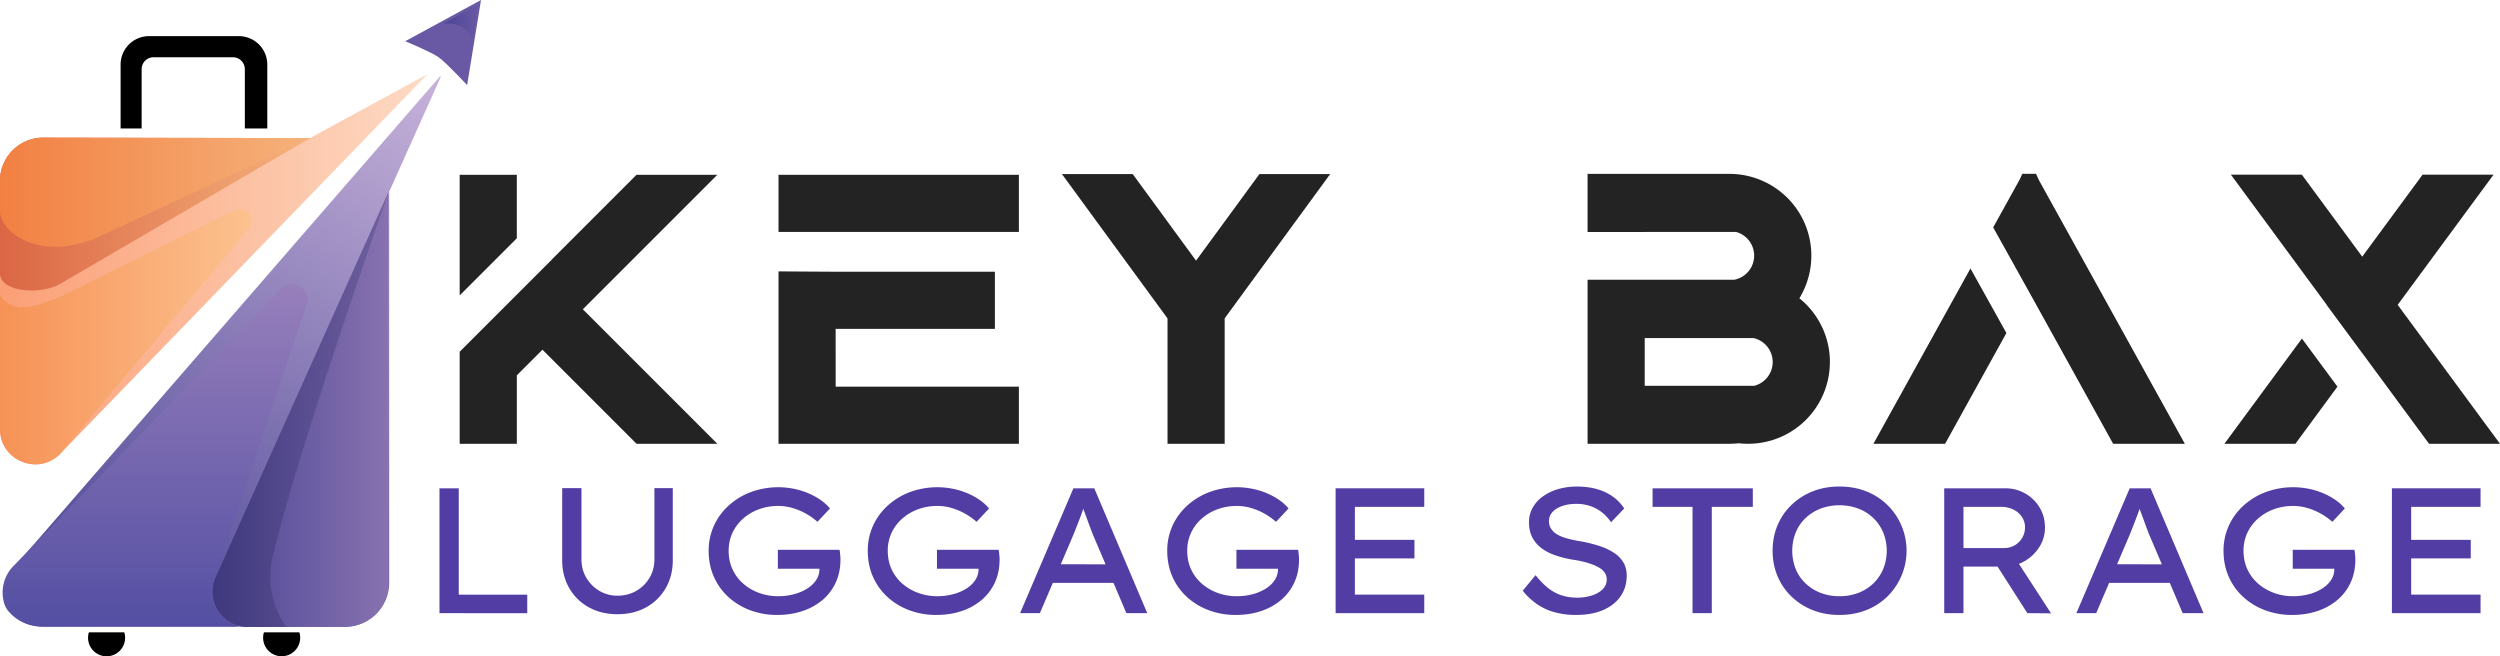 <?xml version="1.0" encoding="UTF-8"?>
<svg xmlns="http://www.w3.org/2000/svg" xmlns:xlink="http://www.w3.org/1999/xlink" id="Layer_1" data-name="Layer 1" viewBox="0 0 5616.26 1474.37">
  <defs>
    <style>.cls-1{fill:url(#linear-gradient);}.cls-2{fill:url(#linear-gradient-2);}.cls-3{fill:url(#linear-gradient-3);}.cls-4{fill:url(#linear-gradient-4);}.cls-5{fill:url(#linear-gradient-5);}.cls-6{fill:url(#linear-gradient-6);}.cls-7{fill:url(#linear-gradient-7);}.cls-8{fill:url(#linear-gradient-8);}.cls-9{fill:#6959a4;}.cls-10{fill:url(#linear-gradient-9);}.cls-11{fill:#232323;}.cls-12{fill:#513da3;}</style>
    <linearGradient id="linear-gradient" x1="256.06" y1="873.87" x2="1216.73" y2="873.87" gradientUnits="userSpaceOnUse">
      <stop offset="0" stop-color="#fb9f76"></stop>
      <stop offset="1" stop-color="#fddac4"></stop>
    </linearGradient>
    <linearGradient id="linear-gradient-2" x1="579.74" y1="1796.14" x2="1344.54" y2="471.46" gradientUnits="userSpaceOnUse">
      <stop offset="0" stop-color="#494494"></stop>
      <stop offset="0.44" stop-color="#8074b2"></stop>
      <stop offset="1" stop-color="#c9b4db"></stop>
    </linearGradient>
    <linearGradient id="linear-gradient-3" x1="256.06" y1="750.02" x2="952.54" y2="750.02" gradientUnits="userSpaceOnUse">
      <stop offset="0" stop-color="#db6645"></stop>
      <stop offset="1" stop-color="#f5b27b"></stop>
    </linearGradient>
    <linearGradient id="linear-gradient-4" x1="256.06" y1="700.95" x2="952.54" y2="700.95" gradientUnits="userSpaceOnUse">
      <stop offset="0" stop-color="#f28042"></stop>
      <stop offset="1" stop-color="#f5b27b"></stop>
    </linearGradient>
    <linearGradient id="linear-gradient-5" x1="256.06" y1="1025.19" x2="821.49" y2="1025.19" gradientUnits="userSpaceOnUse">
      <stop offset="0" stop-color="#f69256"></stop>
      <stop offset="1" stop-color="#fcc290"></stop>
    </linearGradient>
    <linearGradient id="linear-gradient-6" x1="733.82" y1="1189.26" x2="1128.78" y2="1189.26" gradientUnits="userSpaceOnUse">
      <stop offset="0" stop-color="#494494"></stop>
      <stop offset="1" stop-color="#8872b0"></stop>
    </linearGradient>
    <linearGradient id="linear-gradient-7" x1="733.82" y1="1189.26" x2="1128.78" y2="1189.26" gradientUnits="userSpaceOnUse">
      <stop offset="0" stop-color="#3e387e"></stop>
      <stop offset="1" stop-color="#70609f"></stop>
    </linearGradient>
    <linearGradient id="linear-gradient-8" x1="604.3" y1="1676.76" x2="604.3" y2="907.57" gradientUnits="userSpaceOnUse">
      <stop offset="0" stop-color="#544fa3"></stop>
      <stop offset="1" stop-color="#977fbb"></stop>
    </linearGradient>
    <linearGradient id="linear-gradient-9" x1="1251.48" y1="320.79" x2="1330.4" y2="320.79" gradientUnits="userSpaceOnUse">
      <stop offset="0" stop-color="#494494"></stop>
      <stop offset="1" stop-color="#6959a4"></stop>
    </linearGradient>
  </defs>
  <path class="cls-1" d="M1216.73,435.44,1070.38,586.73,391.91,1288.06c-49.4,51.07-135.85,16.09-135.85-55V676.5a97.14,97.14,0,0,1,97.14-97.14H952.54Z" transform="translate(-256.06 -269.15)"></path>
  <path class="cls-2" d="M1246.08,442.21l-115.61,257.3a1.12,1.12,0,0,0-.09.44v878.57a98.24,98.24,0,0,1-98.24,98.24H353.2a96.94,96.94,0,0,1-74.32-34.6,49,49,0,0,1-9.51-17.69h0a85.3,85.3,0,0,1,17.36-80.19l813.89-937.74L1244.26,441A1.09,1.09,0,0,1,1246.08,442.21Z" transform="translate(-256.06 -269.15)"></path>
  <path class="cls-3" d="M952.54,579.36,353.2,578.3a97.14,97.14,0,0,0-97.14,97.14V882.26c0,46.26,95.85,48.33,135.47,24.45Z" transform="translate(-256.06 -269.15)"></path>
  <path class="cls-4" d="M952.54,579.36,353.2,578.3a97.14,97.14,0,0,0-97.14,97.14v67.64c0,44.33,84.83,118.27,223.34,57.58Z" transform="translate(-256.06 -269.15)"></path>
  <path class="cls-5" d="M814.93,783l-423,505.07c-49.4,51.07-135.85,16.09-135.85-55V932.25s18.6,35.14,69.26,25.49c42.38-8.08,99.37-37.83,99.37-37.83L781.87,741.15C808.29,727.93,833.9,760.34,814.93,783Z" transform="translate(-256.06 -269.15)"></path>
  <path class="cls-6" d="M1128.78,701v878.38a98.23,98.23,0,0,1-98.23,98.24H813.25c-57.53,0-95.94-59.32-72.39-111.81Z" transform="translate(-256.06 -269.15)"></path>
  <path class="cls-7" d="M1128.78,701s-215,612.46-261.6,825.87c-18.92,86.73,32.5,150.75,32.5,150.75H813.25c-57.52,0-95.94-59.33-72.39-111.81Z" transform="translate(-256.06 -269.15)"></path>
  <path class="cls-8" d="M944.72,953.3l-206,614.24c-20.64,46,6.35,97.32,52.12,109.22H349.29A96.93,96.93,0,0,1,275,1642.17a49.34,49.34,0,0,1-9.52-17.69,85.35,85.35,0,0,1,17.37-80.2L887.13,918.33C912.69,891.85,956.42,918.4,944.72,953.3Z" transform="translate(-256.06 -269.15)"></path>
  <path d="M930.41,1701.91A41.61,41.61,0,1,1,849,1689.68h79.55A41.14,41.14,0,0,1,930.41,1701.91Z" transform="translate(-256.06 -269.15)"></path>
  <path d="M537.11,1701.91a41.61,41.61,0,0,1-83.22,0,41.14,41.14,0,0,1,1.84-12.23h79.54A41.14,41.14,0,0,1,537.11,1701.91Z" transform="translate(-256.06 -269.15)"></path>
  <path d="M856.53,414.25V557.68H806.07V424.55a26.81,26.81,0,0,0-26.8-26.8H601.08a26.82,26.82,0,0,0-26.82,26.8V557.68H527V414.25a63.93,63.93,0,0,1,63.93-63.93H792.6A63.93,63.93,0,0,1,856.53,414.25Z" transform="translate(-256.06 -269.15)"></path>
  <path class="cls-9" d="M1336.63,269.15l-170.3,92.64s57.61,23.63,74.9,35.88c17.5,12.39,64.26,62.68,64.26,62.68Z" transform="translate(-256.06 -269.15)"></path>
  <path class="cls-10" d="M1330.4,279.4l-13.49,82.79s-2.42-20.88-26-33.82c-16.8-9.23-39.46-6-39.46-6Z" transform="translate(-256.06 -269.15)"></path>
  <path class="cls-11" d="M1867.55,1266.1H1686l-7-7.06-204.33-204.3-57.52,57.52V1266.1H1288.73V1059.31l206.63-206.6-.14-.14,190.72-190.72h181.53l-41.08,41.08-261,261,261.08,261ZM1417.09,804.44,1288.73,932.77V661.85h128.36Z" transform="translate(-256.06 -269.15)"></path>
  <path class="cls-11" d="M2545,661.77V790.13H2005V685.84l0-24.07Zm-411.6,476H2545V1266.1H2005V1161.81l0-24.07V878.81l128.36.8H2491.1V1008H2133.35Z" transform="translate(-256.06 -269.15)"></path>
  <path class="cls-11" d="M3244.38,660.14l-28,38.27-198,270.7-6,8.19-.24.32-.24.29,0,.05-4.6,6.32V1266.1H2878.9V984.46l-4.76-6.5,0-.05-.24-.29-.25-.32-6-8.21-198-270.68-28-38.27h159l7.22,9.84L2943,854.71,3078.18,670l7.22-9.84Z" transform="translate(-256.06 -269.15)"></path>
  <path class="cls-11" d="M4366.9,1082.42a183.63,183.63,0,0,1-183.69,183.68,189.55,189.55,0,0,1-20.83-1.17,189.19,189.19,0,0,1-20.81,1.17h-319V897.5h330a55.15,55.15,0,0,0,3.4-107.31h-205v.18H3822.55V659.77h319a184.36,184.36,0,0,1,159.3,92.12c.51.88,1,1.77,1.5,2.68A183.92,183.92,0,0,1,4302,933c-.24.48-.51,1-.8,1.42l-.11.21-.05.08,0,.08c-.88,1.5-1.77,3-2.67,4.47,2.3,1.84,4.52,3.72,6.71,5.64a183.57,183.57,0,0,1,61.88,137.51Zm-416,53.43H4197a55.16,55.16,0,0,0-1.34-107.16H3950.91Z" transform="translate(-256.06 -269.15)"></path>
  <path class="cls-11" d="M4682.68,872.28l80.76,145L4632.59,1253.7l-6.87,12.4h-161l19.76-35.72Zm481.59,393.82h-161l-6.88-12.4-120.49-217.79-59.05-106.64-2.35-4.25-80.76-145,.27-.48,6.44-11.66L4793,673l6.18-13.34H4830l6,13.29,52.57,95,256,462.47Z" transform="translate(-256.06 -269.15)"></path>
  <path class="cls-11" d="M5427.33,1029.66l79.8,108.11-87.28,118.55-7.2,9.78H5253.22l28.24-38.34Zm445,236.44h-159.4l-7.22-9.81-81.48-110.63-61.38-83.35-.08.1-.08-.08-79.79-108.09.18-.26L5296,699.85l-28.24-38.32h159.38l7.22,9.79,128.44,174.41,128.41-174.41,7.22-9.79h159.41l-28.24,38.35L5642.47,954l201.6,273.78Z" transform="translate(-256.06 -269.15)"></path>
  <path class="cls-12" d="M1243.37,1646.62V1366.13h43.28V1605h153.87v41.67Z" transform="translate(-256.06 -269.15)"></path>
  <path class="cls-12" d="M1643.28,1649q-36.48,0-64.52-15.63a113.35,113.35,0,0,1-43.88-43.08q-15.83-27.43-15.82-61.91V1365.73h43.27v159.88q0,23.23,11,41.67a83,83,0,0,0,29.25,29.25,78.14,78.14,0,0,0,40.68,10.82q23.63,0,42.27-10.82a81.91,81.91,0,0,0,29.65-29.25q11-18.42,11-41.67V1365.73h41.27v162.68q0,34.47-15.82,61.91a113.48,113.48,0,0,1-43.88,43.08Q1679.74,1649,1643.28,1649Z" transform="translate(-256.06 -269.15)"></path>
  <path class="cls-12" d="M2001.91,1650.63a171.46,171.46,0,0,1-59.51-10.22,150.13,150.13,0,0,1-49.08-29.25,135,135,0,0,1-33.26-45.68q-12-26.64-12-59.11a134.11,134.11,0,0,1,11.82-56.09,137.28,137.28,0,0,1,33.26-45.49,155.89,155.89,0,0,1,49.88-30.25,178.48,178.48,0,0,1,108.6-4.41,164.68,164.68,0,0,1,40.27,17.23q17.82,10.83,28.65,24.05l-28.05,30a152.36,152.36,0,0,0-27-19,143.89,143.89,0,0,0-29.65-12.23,114.35,114.35,0,0,0-31.46-4.4,123.66,123.66,0,0,0-43.87,7.61,111.51,111.51,0,0,0-35.47,21.24,96.81,96.81,0,0,0-23.64,31.85,94,94,0,0,0-8.41,39.87q0,23.25,8.81,42.08a95.25,95.25,0,0,0,24.44,32.26,112.89,112.89,0,0,0,35.67,20.63,124.34,124.34,0,0,0,42.47,7.21,136.89,136.89,0,0,0,35.87-4.6,106.05,106.05,0,0,0,30-13q13-8.42,20-19.83a43,43,0,0,0,6.62-24.25V1540l6,6.81h-99.38v-42.47h138.65q.8,5.2,1.2,9c.26,2.54.46,4.8.6,6.81s.2,3.94.2,5.81q0,29.25-10.82,52.29a113.36,113.36,0,0,1-29.85,39.07,135.09,135.09,0,0,1-44.88,24.64Q2032.77,1650.62,2001.91,1650.63Z" transform="translate(-256.06 -269.15)"></path>
  <path class="cls-12" d="M2359.34,1650.63a171.46,171.46,0,0,1-59.51-10.22,150.13,150.13,0,0,1-49.08-29.25,135,135,0,0,1-33.26-45.68q-12-26.64-12-59.11a134,134,0,0,1,11.82-56.09,137.28,137.28,0,0,1,33.26-45.49,155.89,155.89,0,0,1,49.88-30.25,178.44,178.44,0,0,1,108.59-4.41,164.59,164.59,0,0,1,40.28,17.23q17.82,10.83,28.65,24.05l-28,30a152.72,152.72,0,0,0-27.05-19,143.89,143.89,0,0,0-29.65-12.23,114.35,114.35,0,0,0-31.46-4.4,123.75,123.75,0,0,0-43.88,7.61,111.58,111.58,0,0,0-35.46,21.24,96.81,96.81,0,0,0-23.64,31.85,94,94,0,0,0-8.41,39.87q0,23.25,8.81,42.08a95.25,95.25,0,0,0,24.44,32.26,112.89,112.89,0,0,0,35.67,20.63,124.34,124.34,0,0,0,42.47,7.21,136.82,136.82,0,0,0,35.86-4.6,106,106,0,0,0,30.06-13q13-8.42,20-19.83a42.94,42.94,0,0,0,6.61-24.25V1540l6,6.81h-99.38v-42.47h138.64q.81,5.2,1.21,9c.26,2.54.46,4.8.6,6.81s.2,3.94.2,5.81q0,29.25-10.82,52.29a113.36,113.36,0,0,1-29.85,39.07A135.09,135.09,0,0,1,2416,1642Q2390.19,1650.62,2359.34,1650.63Z" transform="translate(-256.06 -269.15)"></path>
  <path class="cls-12" d="M2714.37,1366.13h-46.89l-119.81,280.49h44.48l29.13-68.12h136.19l29,68.12h46.89Zm-75.28,170.7,28.79-67.32q2.8-7.21,6.41-16.23t7.42-19q3.79-10,7.21-19.64.42-1.17.81-2.31l.19.51q3.61,9.82,7.62,20.64t7.41,20.23q3.39,9.42,5.41,14.23l29.36,68.92Z" transform="translate(-256.06 -269.15)"></path>
  <path class="cls-12" d="M3032.12,1650.63a171.41,171.41,0,0,1-59.5-10.22,150.28,150.28,0,0,1-49.09-29.25,135.3,135.3,0,0,1-33.26-45.68q-12-26.64-12-59.11a134.11,134.11,0,0,1,11.82-56.09,137.56,137.56,0,0,1,33.26-45.49,156.05,156.05,0,0,1,49.89-30.25,178.44,178.44,0,0,1,108.59-4.41,164.52,164.52,0,0,1,40.27,17.23q17.84,10.83,28.65,24.05l-28.05,30a152.29,152.29,0,0,0-27-19A144,144,0,0,0,3066,1410.2a114.23,114.23,0,0,0-31.45-4.4,123.71,123.71,0,0,0-43.88,7.61,111.58,111.58,0,0,0-35.46,21.24,96.67,96.67,0,0,0-23.64,31.85,94,94,0,0,0-8.42,39.87q0,23.25,8.82,42.08a95.12,95.12,0,0,0,24.44,32.26,112.84,112.84,0,0,0,35.66,20.63,124.4,124.4,0,0,0,42.48,7.21,136.87,136.87,0,0,0,35.86-4.6,105.93,105.93,0,0,0,30.05-13q13-8.42,20-19.83a43,43,0,0,0,6.61-24.25V1540l6,6.81h-99.37v-42.47h138.64q.8,5.2,1.2,9c.27,2.54.47,4.8.6,6.81s.21,3.94.21,5.81q0,29.25-10.82,52.29a113.39,113.39,0,0,1-29.86,39.07,135.09,135.09,0,0,1-44.88,24.64Q3063,1650.62,3032.12,1650.63Z" transform="translate(-256.06 -269.15)"></path>
  <polygon class="cls-12" points="3043.74 1138.65 3043.74 1212.78 3177.57 1212.78 3177.57 1254.45 3043.74 1254.45 3043.74 1335.8 3199.61 1335.8 3199.61 1377.47 3000.46 1377.47 3000.46 1096.98 3199.61 1096.98 3199.61 1138.65 3043.74 1138.65"></polygon>
  <path class="cls-12" d="M3796.67,1650.63a180.39,180.39,0,0,1-47.89-6,131.18,131.18,0,0,1-39.67-18.23,149.54,149.54,0,0,1-32.25-30.26l28.85-34.86q22,27.64,43.67,39.07t50.09,11.42a107.09,107.09,0,0,0,32.46-4.81q15.22-4.8,24.44-14a30.06,30.06,0,0,0,9.22-22,26.39,26.39,0,0,0-4.21-14.83,37,37,0,0,0-11.62-11,94,94,0,0,0-17.23-8.21,185.65,185.65,0,0,0-20.64-6.21q-10.82-2.61-22.43-4.21a234.07,234.07,0,0,1-42.08-10.82q-18.43-6.81-31.05-17.23a68.73,68.73,0,0,1-19-24.24q-6.4-13.83-6.41-31.86a65.86,65.86,0,0,1,8.22-32.46,77.88,77.88,0,0,1,22.84-25.44,111.62,111.62,0,0,1,34.26-16.43,149.11,149.11,0,0,1,42.47-5.81q24.43,0,44.48,5.61a115.22,115.22,0,0,1,35.66,16.63,98.51,98.51,0,0,1,26.05,27.05l-29.65,30.85a97.17,97.17,0,0,0-21.24-22.84,86.88,86.88,0,0,0-26.25-13.82,97.63,97.63,0,0,0-30.25-4.61q-18,0-31.86,4.81t-21.84,13.42a29.26,29.26,0,0,0-8,20.64,30.88,30.88,0,0,0,4.41,16.43,40,40,0,0,0,12.82,12.62q8.41,5.4,21.64,9.21a266.34,266.34,0,0,0,30,6.62A323.08,323.08,0,0,1,3847,1495a146,146,0,0,1,33.66,15.23,67.53,67.53,0,0,1,22,21.84q7.82,12.82,7.82,30,0,26.85-14,46.89T3857,1639.81Q3831.53,1650.63,3796.67,1650.63Z" transform="translate(-256.06 -269.15)"></path>
  <path class="cls-12" d="M4058.32,1646.62V1407.8h-89.75v-41.67h225.19v41.67H4101.6v238.82Z" transform="translate(-256.06 -269.15)"></path>
  <path class="cls-12" d="M4388.5,1650.63q-32.86,0-60.1-10.82a145.61,145.61,0,0,1-47.69-30.45,135.89,135.89,0,0,1-31.45-45.89q-11-26.23-11-57.1t11-57.1a136,136,0,0,1,31.45-45.88,145.77,145.77,0,0,1,47.69-30.45q27.24-10.82,60.1-10.82,32.46,0,59.91,10.82a141.38,141.38,0,0,1,79.14,76.73,144.18,144.18,0,0,1-31.46,159.49,141.39,141.39,0,0,1-47.68,30.65Q4421,1650.63,4388.5,1650.63Zm0-42.08a116,116,0,0,0,42.68-7.61,100.05,100.05,0,0,0,33.66-21.44,97.13,97.13,0,0,0,22-32.45,109.82,109.82,0,0,0,0-81.35,97.13,97.13,0,0,0-22-32.45,100.05,100.05,0,0,0-33.66-21.44,123.31,123.31,0,0,0-85.35,0,102,102,0,0,0-33.86,21.44,93.17,93.17,0,0,0-22,32.45,112.37,112.37,0,0,0,0,81.35,93.17,93.17,0,0,0,22,32.45,102,102,0,0,0,33.86,21.44A115.9,115.9,0,0,0,4388.5,1608.55Z" transform="translate(-256.06 -269.15)"></path>
  <path class="cls-12" d="M4791.58,1535.86a90.85,90.85,0,0,0,12.25-5.84,94.64,94.64,0,0,0,33.66-32.06,80.4,80.4,0,0,0,12.62-43.68q0-24.84-12-44.88a87.85,87.85,0,0,0-32.46-31.65,89.16,89.16,0,0,0-44.88-11.62h-137v280.49H4667V1542h76.6l66.85,104.58,53.3.4ZM4667,1407.8h84.55a61.37,61.37,0,0,1,27.45,6,48.47,48.47,0,0,1,19.23,16.43,41.41,41.41,0,0,1,7,23.64,45.55,45.55,0,0,1-6.21,23.44,46.19,46.19,0,0,1-40.67,23H4667Z" transform="translate(-256.06 -269.15)"></path>
  <path class="cls-12" d="M5087.33,1366.13h-46.88l-119.81,280.49h44.47l29.13-68.12h136.2l29,68.12h46.88Zm-75.27,170.7,28.79-67.32q2.79-7.21,6.41-16.23t7.41-19q3.81-10,7.21-19.64c.28-.78.55-1.55.82-2.32.06.17.12.34.19.52q3.6,9.82,7.61,20.64t7.41,20.23q3.41,9.42,5.41,14.23l29.36,68.92Z" transform="translate(-256.06 -269.15)"></path>
  <path class="cls-12" d="M5405.09,1650.63a171.46,171.46,0,0,1-59.51-10.22,150.13,150.13,0,0,1-49.08-29.25,135,135,0,0,1-33.26-45.68q-12-26.64-12-59.11a134.11,134.11,0,0,1,11.82-56.09,137.42,137.42,0,0,1,33.26-45.49,155.83,155.83,0,0,1,49.89-30.25,178.44,178.44,0,0,1,108.59-4.41,164.68,164.68,0,0,1,40.27,17.23q17.82,10.83,28.65,24.05l-28.05,30a152.36,152.36,0,0,0-27-19A143.66,143.66,0,0,0,5439,1410.2a114.35,114.35,0,0,0-31.46-4.4,123.66,123.66,0,0,0-43.87,7.61,111.51,111.51,0,0,0-35.47,21.24,96.81,96.81,0,0,0-23.64,31.85,94,94,0,0,0-8.41,39.87q0,23.25,8.81,42.08a95.27,95.27,0,0,0,24.45,32.26,112.73,112.73,0,0,0,35.66,20.63,124.34,124.34,0,0,0,42.47,7.21,136.89,136.89,0,0,0,35.87-4.6,105.93,105.93,0,0,0,30.05-13q13-8.42,20-19.83a43,43,0,0,0,6.62-24.25V1540l6,6.81h-99.38v-42.47h138.65q.8,5.2,1.2,9c.26,2.54.46,4.8.6,6.81s.2,3.94.2,5.81q0,29.25-10.82,52.29a113.36,113.36,0,0,1-29.85,39.07,135.09,135.09,0,0,1-44.88,24.64Q5435.95,1650.62,5405.09,1650.63Z" transform="translate(-256.06 -269.15)"></path>
  <polygon class="cls-12" points="5416.7 1138.65 5416.7 1212.78 5550.54 1212.78 5550.54 1254.45 5416.7 1254.45 5416.7 1335.8 5572.57 1335.8 5572.57 1377.47 5373.42 1377.47 5373.42 1096.98 5572.57 1096.98 5572.57 1138.65 5416.7 1138.65"></polygon>
</svg>
